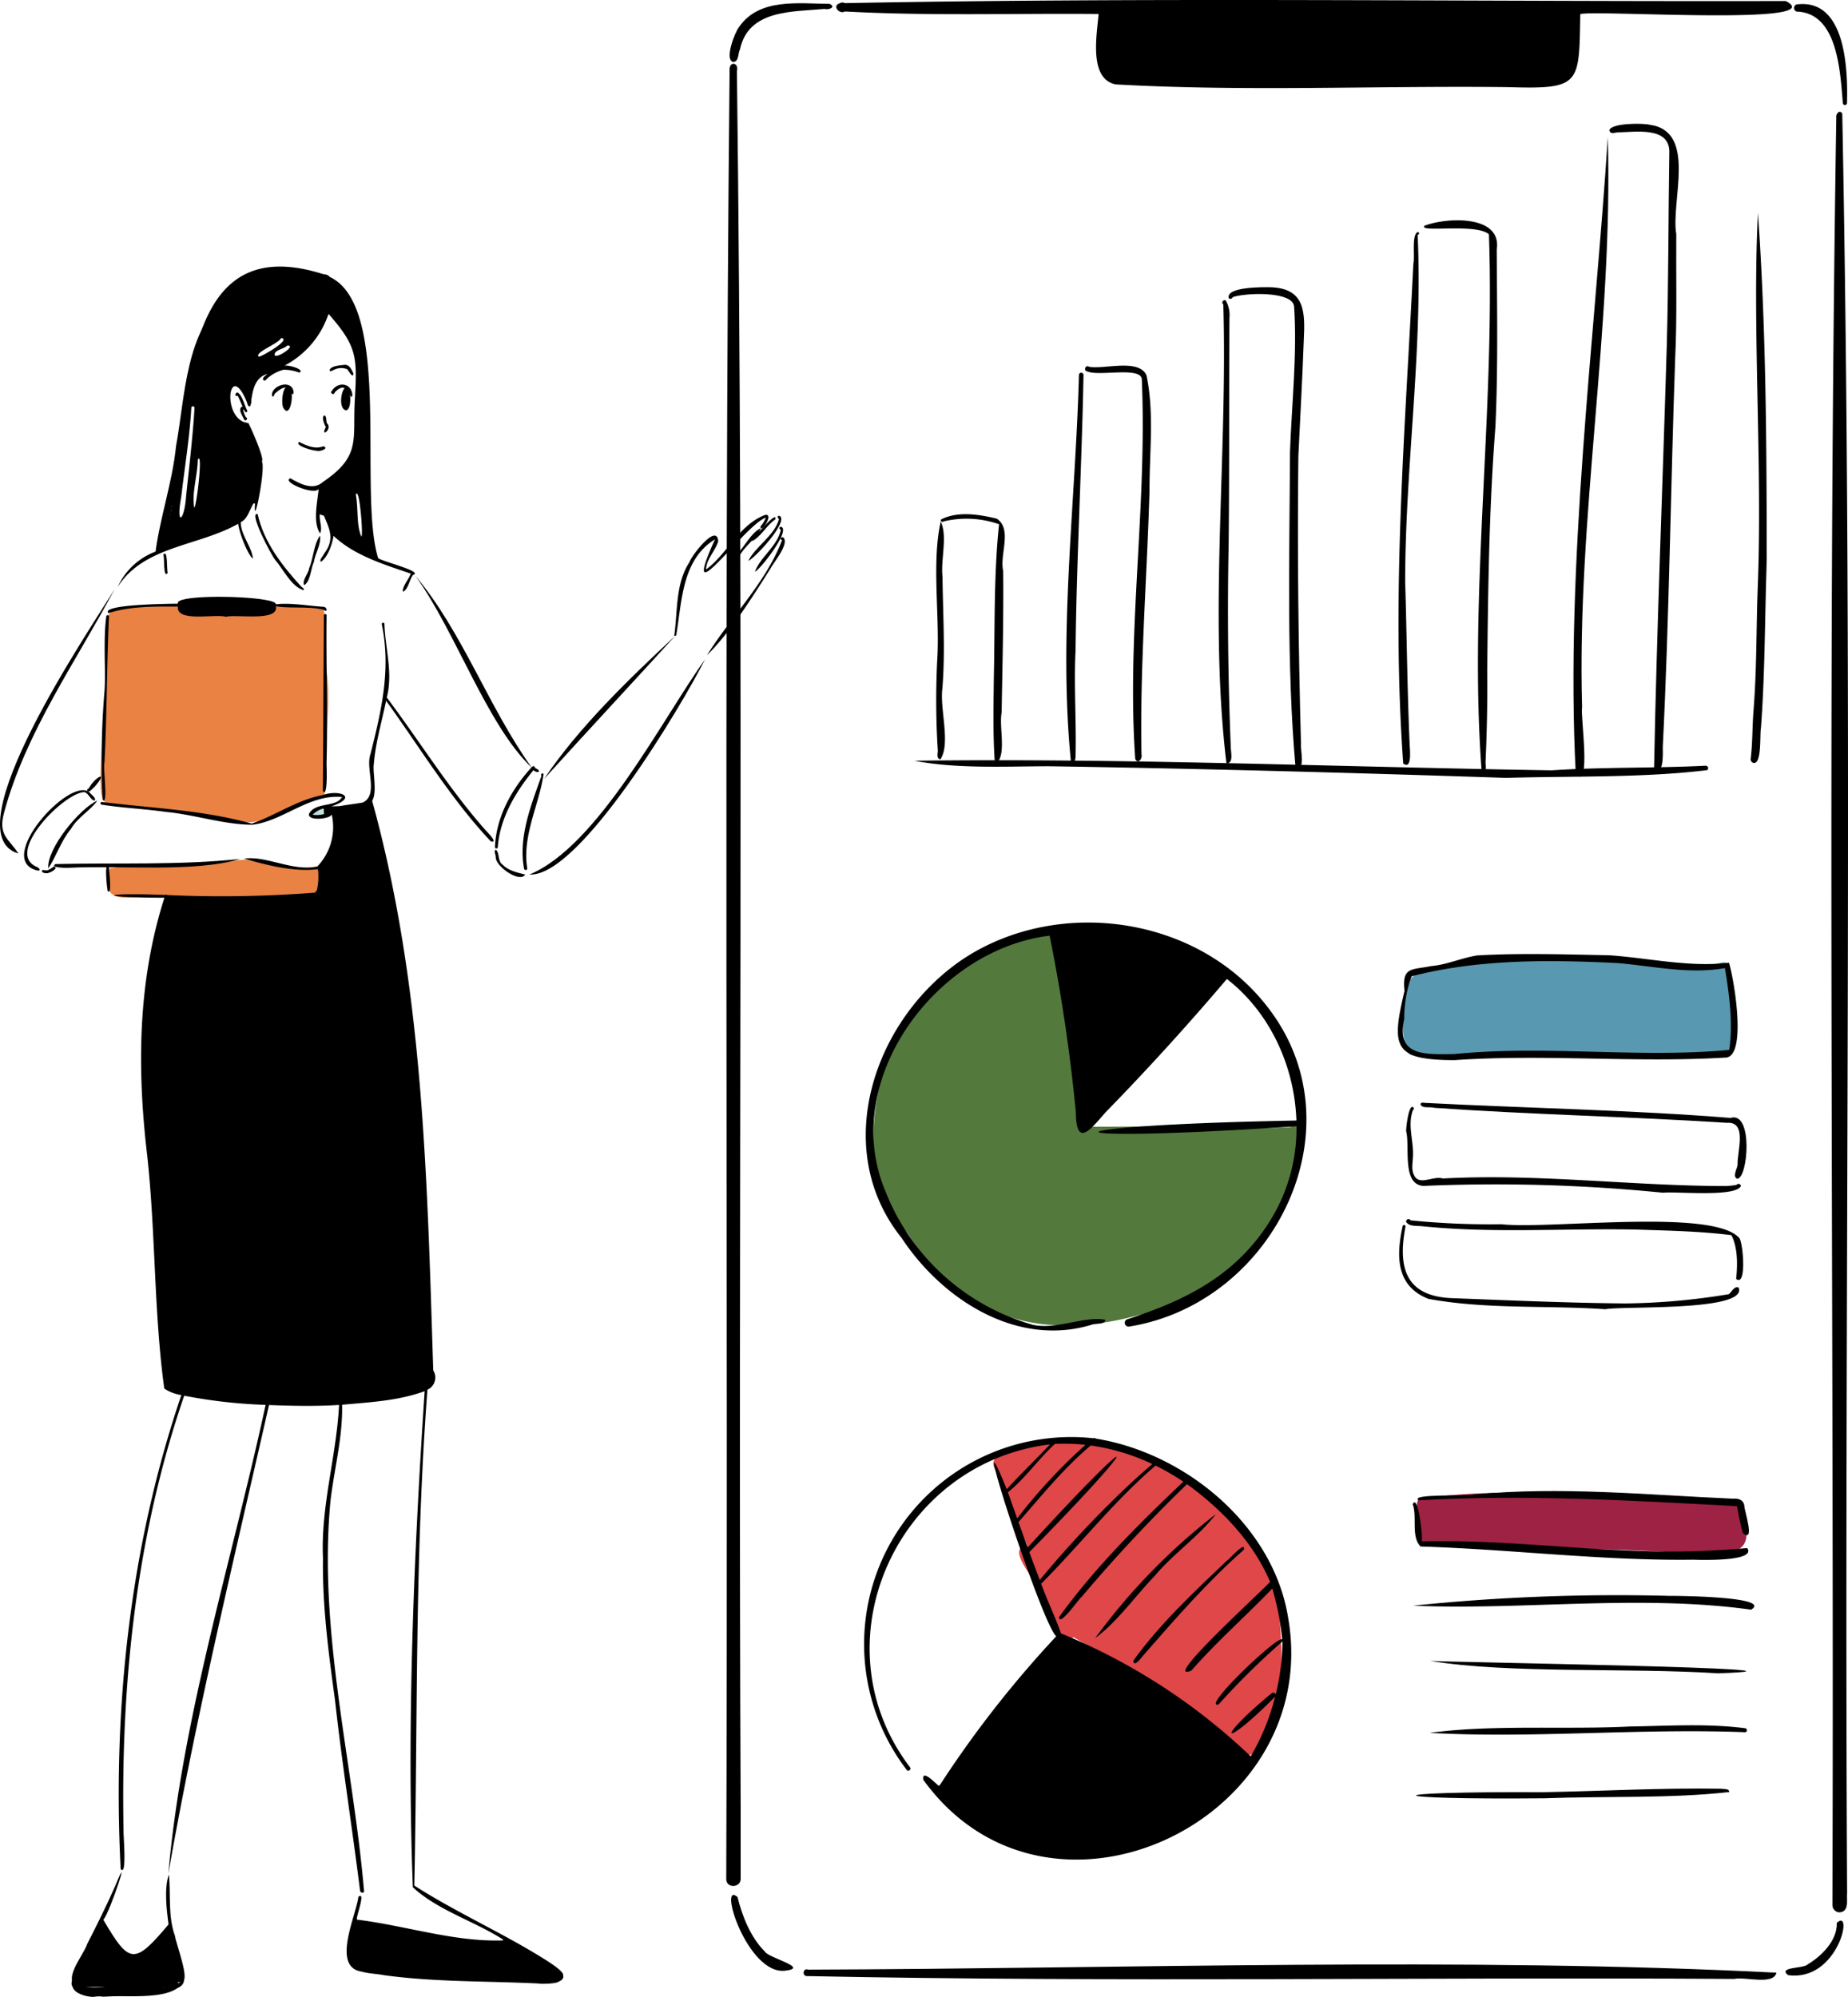 <svg xmlns="http://www.w3.org/2000/svg" width="310.206" height="335.124" viewBox="0 0 310.206 335.124">
    <defs>
        <clipPath id="cqf3daxzaa">
            <path data-name="Rectangle 45" style="fill:none" d="M0 0h310.206v335.124H0z"/>
        </clipPath>
        <clipPath id="cz6dxfrvyb">
            <path data-name="Rectangle 46" style="fill:none" d="M0 0h38.754v50.96H0z"/>
        </clipPath>
    </defs>
    <g data-name="Groupe 187">
        <g data-name="Groupe 182">
            <g data-name="Groupe 181" style="clip-path:url(#cqf3daxzaa)">
                <path data-name="Tracé 1606" d="M257.577 233.989c1.143 2.836-.64 6.573-1.757 9.337a21.431 21.431 0 0 1-6.838 9.142c-4.239 5.587-11.71 9.321-18.321 10.5-16.836 4.529-29.83.066-38.637-13.792-8.007-8.217-6.412-22.237-2.435-32.14 5.523-8.815 14.631-18.871 25.922-17.963-.2-.482.277-1.39.589-.595a17.716 17.716 0 0 0 .248 2.633c-.264-.7.717-1.251.942-.42 1.622 10.131 1.915 20.616 4.04 30.594 6.911.108 13.922-.338 20.779.678 4.668-.453 9.5-.33 14.175-.6 1.823-1.214 1.569 1.6 1.294 2.629" transform="translate(-39.687 -42.213)" style="fill:#54793d"/>
                <path data-name="Tracé 1607" d="M354.552 213.225c.226 1.86 1.371 7.1-1.6 6.964a177.277 177.277 0 0 1-25.7.034c-4.782.187-9.567.166-14.351.377-4.042.244-8.787 1.361-12.564-.054-1.971-3.649-1.062-8.761.2-12.567 1.535-3.14 15.529-3.321 19.242-3.229 10.628-.665 21.015 1.431 31.582.648.828.038 2.088-.853 2.473.246-.53 2.51.67 5.019.712 7.582" transform="translate(-63.735 -43.588)" style="fill:#5998b1"/>
                <path data-name="Tracé 1608" d="M259.858 335.461c.326 6.157 1.138 12.821-1.41 18.577-.663 1.6-2.368 7.694-4.746 5.635-8.218-8.094-18.514-13.6-28.358-19.362a.8.8 0 0 1-.439.172c-3.349-.519-3.877-6.089-5.661-8.639-.551-1.467-5.165-6.555-1.884-6.78a.444.444 0 0 1 .175-.214c-1.6-3.892-4.191-7.612-4.716-11.85-4.06-4.2 6.057-5.329 8.717-5.295 8.563-.475 17.069 1.354 24.023 6.534 6.833 5.434 13.741 11.913 14.3 21.221" transform="translate(-45.133 -65.533)" style="fill:#df4749"/>
                <path data-name="Tracé 1609" d="M356.209 320.565c4.427 9.908-3.292 7.758-10 7.814-12.257-.73-24.486-.859-36.762-1.036-5.331-.694-7.89 1.555-7.328-5.589.121-.7-.24-2.59.879-2.425 12.278-1.871 24.852-.569 37.222-.711 4 .175 7.985.69 11.983.933 1.312.14 3.171-.248 4 1.014" transform="translate(-64.343 -67.807)" style="fill:#9e2243"/>
                <path data-name="Tracé 1610" d="M121.908 315.35c.354-101.273-.456-202.574.565-303.834.032-.4.252-.892.742-.8.491.068.636.763.482 1.154 1.217 97.15.179 194.329.63 291.489q-.011 5.992 0 11.987c.015 1.465-2.43 1.634-2.416 0"/>
                <path data-name="Tracé 1611" d="M307.594 319.73c.309-99.988-.935-200.039.648-300-.1-.6.543-1.414 1-.668 1.945 99.491.254 199.119.817 298.653-.114 1.226.39 3.066-1.259 3.227a1.218 1.218 0 0 1-1.2-1.208"/>
                <path data-name="Tracé 1612" d="M291.114 332.115c-51.89-.331-103.822.585-155.687-.48-.83-.015-.64-1.425.227-1.081 53.721-.172 109.931-2.146 162.541.512-.494 2.171-5.309.627-7.081 1.049"/>
                <path data-name="Tracé 1613" d="M131.798 330.733c-6.357.733-11.348-15.224-8-12.365.8 3.254 2.207 6.766 4.58 9.144.562 1.079 7.645 2.739 3.415 3.221"/>
                <path data-name="Tracé 1614" d="M300.14 331.472c-1.8-1.413 2.7-1.073 3.3-1.8 2.376-1.425 4.992-4.04 4.886-6.967 2.883-2.687.225 9.954-8.187 8.769"/>
                <path data-name="Tracé 1615" d="M309.341 17.298c-.456-5.242-.829-15.138-7.756-15.352a.639.639 0 0 1-.024-1.2c8.226-1.077 8.634 10.73 8.479 16.5a.351.351 0 0 1-.7.061"/>
                <path data-name="Tracé 1616" d="M123.07 10.397c-1.52-.363.294-5 .964-5.831 3.39-4.962 10-3.944 15.208-3.924 1.136.5-.043 1.077-.823.859-5.412.5-12.781.088-14.208 6.787-.351.663-.158 2.085-1.14 2.109"/>
                <path data-name="Tracé 1617" d="M299.767.17c7.918 4.184-32.168 1.459-34.5 2.2-.21 11.792.152 12.625-12.068 12.254-21.949-.266-44.065.777-65.938-.462-4.557-.947-3.121-8.412-2.85-11.817-14.193-.131-28.421.36-42.59-.42-.925.544-2.191-.966-.883-1.363a.88.88 0 0 1 .879-.035C194.441-.486 247.125.294 299.767.17"/>
                <path data-name="Tracé 1618" d="M213.188 204.883a29.3 29.3 0 0 0 4.442-15.871c-44.284 3.008-44.31-.13-.017-.961-.3-9.122-4.454-18.16-11.669-23.756a434.827 434.827 0 0 1-20.37 22.39c-2.47 2.8-4.927 6.12-4.986-.054a291.189 291.189 0 0 0-4.394-29.6c-19.028 2.28-35.368 24.246-27.606 42.782a37.517 37.517 0 0 0 24.831 22.534c3.969.845 8.587-1.535 12.131-.852-.025.834-1.7.555-2.289.827-12.6 3.832-25.116-4.242-31.926-14.575-12.113-15.1-4.534-36.99 10.553-46.946 15.8-10.265 38.811-7.076 50.6 7.837 16.16 20.161 1.552 50.027-22.882 53.983a.64.64 0 0 1-.43-1.2c9.924-3.207 18.329-7.416 24.015-16.542"/>
                <path data-name="Tracé 1619" d="M183.837 274.917a104.251 104.251 0 0 1 20.257-20.812c-2.766 3.668-7.22 6.706-10.3 10.409-3.257 3.381-6.315 7.75-9.959 10.4"/>
                <path data-name="Tracé 1620" d="M190.227 278.723c4.419-6.162 10.139-11.484 15.617-16.715.51-.291 3.249-3.525 2.967-1.945-6.075 5.356-11.358 11.421-16.676 17.5-.364.373-1.78 2.458-1.908 1.165"/>
                <path data-name="Tracé 1621" d="M216.27 271.728c5.7 34.042-40.462 55.793-61.283 26.966-.282-1.913 2.093.65 2.624 1.04a.33.33 0 0 1 .163-.17 181.179 181.179 0 0 1 19.528-24.953c-2.46-2.089-15.444-42.259-8.31-24.686 2.352-2.574 4.875-4.987 7.269-7.523-25.808 3.146-39.328 33.4-23.5 54.2.28.345-.3.805-.569.419a34.744 34.744 0 0 1 31.36-55.643.306.306 0 0 1 .375.053c15.167 2.435 29.969 14.72 32.338 30.3m-1 3.783v-.028a123.274 123.274 0 0 0-10.718 10.57c-3.053.744 10.054-11.731 10.682-10.909a44.946 44.946 0 0 0-1.663-8.547c-4.467 4.651-9.328 8.9-13.575 13.763-5.389 2.25 12.463-13.878 13.2-14.9-2.8-6.618-8.115-12.182-13.943-16.383a253.911 253.911 0 0 0-17.636 18.866c-.53.371-3.793 5.174-3.839 3.443 6-8.311 13.431-15.674 20.861-22.726a40.263 40.263 0 0 0-4.659-2.7c-7 5.975-12.8 13.43-19.208 19.826 1.02 2.813 2.34 5.524 3.337 8.335a102.006 102.006 0 0 1 31.838 20.635 37.659 37.659 0 0 0 4.093-9.995c-9 9.03-10.226 7.384-.569-.6a.413.413 0 0 1 .664.234 38.338 38.338 0 0 0 1.144-8.882m-25.17-26.869c1.095-1 2.2-1.988 3.33-2.942a35.372 35.372 0 0 0-10.344-3.111c-4.535 3.793-8.233 8.429-12.127 12.844q.763 2.14 1.539 4.273c19.346-21.2 20.353-19.619.283.77q.854 2.347 1.748 4.679a177.766 177.766 0 0 1 15.571-16.514m-7.9-6.166a32.248 32.248 0 0 0-5.135-.148c-2.781 2.559-4.956 5.755-7.886 8.115.527 1.455 1.046 2.917 1.565 4.376a91.468 91.468 0 0 1 11.457-12.343"/>
                <path data-name="Tracé 1622" d="M292.558 257.293c-.421-1.466-.707-3.033-.984-4.52-17.835-.963-35.584-2.012-53.444-.981-1.612-1.145 8.384-.659 9.369-.976h-.027c14.448-1.391 28.973.066 43.4.7 1-.082 1.871.216 1.956 1.353.043.862 1.827 6.123-.268 4.428"/>
                <path data-name="Tracé 1623" d="M284.08 261.761c-15.245.176-30.418-1.745-45.618-2.218-1.644-1.64-.544-4.916-1.321-7.095.87-1.882 1.738 5.444 1.5 6.231 13.242-.334 26.446 1.469 39.666 1.7a144.069 144.069 0 0 0 14.985-.577c1.617 2.326-8.013 1.993-9.3 1.95l.092.007"/>
                <path data-name="Tracé 1624" d="M293.936 270.145c-18.648-2.6-38.693.13-56.714-.674a333.663 333.663 0 0 1 43.015-1.643c1.1-.016 17.388.109 13.7 2.317"/>
                <path data-name="Tracé 1625" d="M288.45 280.826c-15.385-.985-35.1.113-48.39-2.089 2.522.218 71.306 1.269 48.39 2.089"/>
                <path data-name="Tracé 1626" d="M239.989 290.818c10.634-1.432 22.585-.513 33.649-1.071 6.434-.091 12.916-.534 19.318.294a.34.34 0 0 1 0 .671c-17.5-.7-35.881 1.079-52.971.105"/>
                <path data-name="Tracé 1627" d="M259.26 301.799c-28.135.252-29.3-1.148-.187-1.024 9.944-.187 19.89-.741 29.835-.583.456.1 1.346-.083 1.367.558-9.871 1.114-20.794.66-31.015 1.049"/>
                <path data-name="Tracé 1628" d="M244.144 176.899c15.319-1.54 30.913.726 46.131-.7.646-4.48.012-9.271-.733-13.725-6.038 1.065-12.1-.347-18.108-.854-11.6-.558-23.158-.67-34.453 2.215a20.345 20.345 0 0 0-1.271 7.212c-1.459 6.375 3.8 5.883 8.433 5.853m-.007 1.02c-10.291-.028-10.6-2.235-8.374-11.618-.449-4.086 1.167-3.5 4.469-4.168 2.7-.238 5.122-1.388 7.776-1.794 7.344-.409 14.742-.16 22.1-.024 6.7.462 13.447 2.057 20.113 1.257.789 2.381 3.212 16.193-.755 15.924-15.093.893-30.253-.63-45.325.423"/>
                <path data-name="Tracé 1629" d="M291.58 197.825c-.812-.408.042-1.686.091-2.348-.093-2.181 1.685-7.261-1.764-7.04-16.362-1.042-32.779-1.377-49.133-2.514-.7-.233-2.093.176-2.327-.608.072-.382.527-.244.777-.222 17.065.886 34.226 1.165 51.254 2.522 3.859-1.217 2.967 10.266 1.1 10.209"/>
                <path data-name="Tracé 1630" d="M279.16 200.171a282.434 282.434 0 0 0-40.207-1.144c-3.69-.221-2.24-6.579-2.917-9.189-.018-.6.411-4.464 1.155-4.04a.3.3 0 0 1-.019.512c-.9 2.46.056 4.917.019 7.406-.017 1.425-.345 2.491.161 3.481.828 1.893 3.253.072 4.839.584 15.9-.862 31.655 1.25 47.5 1.268h-.063a12.422 12.422 0 0 0 1.871-.2.409.409 0 0 1 .731.2c-.888 1.9-10.628.89-13.074 1.119"/>
                <path data-name="Tracé 1631" d="M291.43 214.635c.252-2.359.281-5.292-.8-7.345-5.326-.671-10.7-.76-16.064-.94-11.945-.229-23.992.663-35.874-.561-.888-.086-2.118.068-2.646-.693a.4.4 0 0 1 .74-.289 132.625 132.625 0 0 0 15.26.649h-.06c8.09.909 35.753-2.739 40 2.357.632.917 1.221 8.24-.559 6.822"/>
                <path data-name="Tracé 1632" d="M269.449 219.721c-9.86-.674-19.913.047-29.655-1.734-5.506-2.133-5.437-7.252-4.343-12.216a.242.242 0 0 1 .476.081c-1.3 6.795-.072 11.68 7.753 12.008 9.714.369 19.464.807 29.17.89a112.693 112.693 0 0 0 17.344-1.553c.481-.368.959-1.447 1.66-1.1 1.557 4.018-19.214 3.046-22.4 3.627"/>
                <path data-name="Tracé 1633" d="M252.752 130.546c-25.591-.852-51.2-1.554-76.8-1.953h.028c-7.34.025-15.563.44-22.468-.921 35.176-.457 71.48 1.055 107.025 1.609h-.085c8.6-.569 17.241-.335 25.837-.777a.415.415 0 0 1 .272.748c-11.044 1.328-22.6.959-33.812 1.3"/>
                <path data-name="Tracé 1634" d="M294.336 128.033a.614.614 0 0 1-.47-.65c.335-2.716.268-5.47.484-8.2.552-6.91.448-13.759.706-20.656.81-20.39-.948-43.942.035-62.771 1.362 19.3 1.456 38.683 1.47 58.024v-.07c-.016.8-.04 1.6-.057 2.37v-.075c-.261 8.755-.262 17.415-.907 26.138-.224 1.052.174 6.2-1.261 5.891"/>
                <path data-name="Tracé 1635" d="M157.863 127.425c-.773-.07-.379-1.129-.449-1.586a133.272 133.272 0 0 1-.046-15.888c.32-7.279-.96-15.668.539-22.415 1.191 2.449-.023 6.355.305 9.271.063 6.291.486 12.529-.029 18.81-.434 3.393 1.419 9.208-.321 11.809"/>
                <path data-name="Tracé 1636" d="M167.416 127.961c-.5-.032-.471-.631-.49-1.006-.256-4.42-.146-8.846-.1-13.272.192-8.554-.024-17.192.876-25.7a16.524 16.524 0 0 0-9.3-.479c-.334.253-.7-.174-.338-.375 2.839-1.376 6.281-.789 9.245-.089 2.684 1.77.449 6.043 1.085 8.78.084 7.925-.126 15.847-.259 23.771-.448 2.344.767 6.769-.727 8.37"/>
                <path data-name="Tracé 1637" d="M179.78 127.953c-2.165-21.536.758-43.459 1.332-65.055a.384.384 0 0 1 .766.028c-.291 15.427-1.165 30.835-1.335 46.26-.289 5.84.137 11.7.007 17.524.012.49-.077 1.494-.77 1.243"/>
                <path data-name="Tracé 1638" d="M190.562 127.373c-1.468-21.148 2.008-42.389 1.109-63.558.159-2.433-7.093-.593-9.15-1.48a.255.255 0 0 0 .088 0c-.825.028-.441-1.243.224-.77 2.682.427 8.247-1.4 9.606 1.382 1.338 6.258.5 12.925.519 19.321-.416 14.789-1.637 29.549-1.346 44.353.184.691-.582 1.74-1.05.752"/>
                <path data-name="Tracé 1639" d="M205.872 128.136c-3-24.953.217-51.6-.525-77.054-.4-.236 0-.916.412-.641a4.894 4.894 0 0 1 .615 2.892c-.081 12.685 0 25.383-.134 38.071q-.332 16.89.349 33.755c-.047.925.593 2.928-.717 2.977"/>
                <path data-name="Tracé 1640" d="M217.478 128.898c-1.541-17.267-1.013-35.47-.94-53.045.294-8.106 1.221-16.324.693-24.41-.248-2.688-8.436-2.267-10.286-1.581-.2.378-.5.345-.692.173-.505-1.914 5.718-1.86 7.082-1.827 5.807.22 5.741 4.259 5.516 8.936-.227 6.492-.614 12.978-.91 19.469-.185 16.068.011 32.12.441 48.172-.128 1.151.836 4.5-.9 4.113"/>
                <path data-name="Tracé 1641" d="M235.546 128.134c-2.03-28.018.317-55.967 1.705-83.932v.028c.276-1.334-.32-4.682.692-5.284a.228.228 0 1 1 .022.453c.9 19.356-2.088 38.85-2.094 58.246.283 9.166.351 18.346.763 27.507.054.866.356 4.094-1.088 2.981"/>
                <path data-name="Tracé 1642" d="M248.731 129.71c-2.259-29.46 2.259-60.432 1.2-90.393-2.244-1.925-11.963-.209-10.8-1.435 3.68-1.424 13.021-1.876 12.11 4.007.049 9.909.235 19.833-.219 29.733-1.062 13.638-1.24 27.332-1.375 41.009a272.847 272.847 0 0 1-.275 15.059c-.069.7.347 1.964-.643 2.02"/>
                <path data-name="Tracé 1643" d="M264.512 129.936c-1.827-35.075 3.251-73.623 5.373-106.9.931 31.92-5.217 63.7-4.317 95.619-.3 1.609 1.613 13.993-1.056 11.28"/>
                <path data-name="Tracé 1644" d="M277.648 129.176c.45-23.66 1.447-47.572 2.143-71.323.29-10.819.261-21.669.427-32.488-.114-4.136-5.7-3.2-8.58-3.151-.525-.009-1.389.445-1.48-.4.441-1.177 5.6-1.172 6.822-.869 7.933 1.155 3.452 12.8 4.4 18.361-.057 6.956.146 13.9-.185 20.857-.763 21.721-.994 43.453-2.08 65.162.021 1.234.168 4.924-1.465 3.846"/>
            </g>
        </g>
        <g data-name="Groupe 184">
            <g data-name="Groupe 183" style="clip-path:url(#cz6dxfrvyb)" transform="translate(16.538 101.034)">
                <path data-name="Tracé 1645" d="M66.447 173.827c-.966-.816 2.444-2.379 2.27-1.084.424.467-.181.689-.546.84-.235.145-.525.414-.792.173-.285.117-.654.267-.933.07" transform="translate(-30.656 -137.726)" style="fill:#c1e1de"/>
                <path data-name="Tracé 1646" d="M59.489 140.781c.653 5.891-.673 11.693-.32 17.57.035.729.294 2.4-.577 2.686-1.5.293-3.289 1.512-4.66 1.368-6.186 4.021-8.13 3.327-14.953 1.764-5.521-.588-11.111-.8-16.54-2.061-1.889-.263-.51-9.625-.72-11.75 1.2-6.463-.294-13.052.981-19.461.2-2.3 9.646-1.477 11.94-2.2.278-.109.7-.015.542.362 7.814.955 16.117-.856 23.731.521.49 3.434-.006 7.565.574 11.2" transform="translate(-21.102 -128.44)" style="fill:#e98243"/>
                <path data-name="Tracé 1647" d="M58.8 188.331c.048.393-.2.634-.561.786-.179.5-.575.505-.822.2-9.179 1.087-18.371.293-27.547 0-4.187.675-8.365 1.2-6.579-4.534 7.146-1.07 15.245-.7 22.671-1.458 4.016.262 7.835 2 11.928 1.428.124-.377.53-.3.6.163a.4.4 0 0 1 .094.527 10.834 10.834 0 0 1-.069 2.6.4.4 0 0 1 .287.283" transform="translate(-21.409 -140.087)" style="fill:#e98243"/>
            </g>
        </g>
        <g data-name="Groupe 186">
            <g data-name="Groupe 185" style="clip-path:url(#cqf3daxzaa)">
                <path data-name="Tracé 1648" d="M59.323 62.669c-.035 1-.813-.468-1.049-.71a2.688 2.688 0 0 0-2.2.1c-.24.06-.579.4-.763.1.222-.781 1.7-.824 2.436-.925.92-.117 1.243.78 1.579 1.438"/>
                <path data-name="Tracé 1649" d="M49.3 65.914c-.609 1.295-.179-2.567-3.083.074-.229.156-.169.661-.53.551-.457-1.761 3.439-3.15 3.613-.625"/>
                <path data-name="Tracé 1650" d="M48.975 66.155c.127 1.387-.491 3.792-1.37 2.362-.515-.636-.126-4.49.936-3.341.254.007.392.423.434.978"/>
                <path data-name="Tracé 1651" d="M59.153 66.352c-.48 1.309-.631-3-2.967-.494-.091.558-.893.138-.49-.251 1.031-1.661 3.369-1.351 3.457.745"/>
                <path data-name="Tracé 1652" d="M58.775 66.55c.1 1.077-.12 2.348-.745 2.306-1.8-.529 0-6.538.745-2.306"/>
                <path data-name="Tracé 1653" d="M54.906 71.06c.976.967-1.241 2.534-.2.6-.251-.331-.82-1.824-.227-1.938.418.193.192.95.424 1.342"/>
                <path data-name="Tracé 1654" d="M54.272 74.899c1.132.326-.682.991-1.183.734-.556.04-3.785-.9-2.869-1.465 1.242.626 2.647 1.277 4.051.731"/>
                <path data-name="Tracé 1655" d="M41.53 68.967c-.205.558-.5-.083-.682-.29l-.042.064a4.475 4.475 0 0 0 .477 1.289c.48.2-.1.808-.321.335-.256-.56-1.145-1.824-.244-2.151-.294-.6-.519-1.232-.826-1.812-.537.283-.47-.534.028-.523.866.666 1.08 2.13 1.61 3.087"/>
                <path data-name="Tracé 1656" d="M50.568 98.451c.166.169.576.311.4.6-2.065-.6-3.341-3.417-4.757-5.063-.707-.854-4.571-8.231-2.96-7.7 1.025 4.68 4.125 8.688 7.321 12.164"/>
                <path data-name="Tracé 1657" d="M51.059 98.205c-.408-.789.709-1.92.826-2.808.729-1.7.8-4.132 1.826-5.488.265 1.288-.815 3.01-1.031 4.422-.531 1.158-.56 3.254-1.621 3.874"/>
                <path data-name="Tracé 1658" d="M28.146 96.163c-.771 1.026-.507-2.6-.724-3.079.772-1.021.555 2.595.724 3.079"/>
                <path data-name="Tracé 1659" d="M48.199 58.004c-.534.6-2.189.693-2.091 1.592.3.689 3.816-1.729 2.091-1.592m-1.017-1.271c-.462.995-4.573 2.416-3.737 3.146.7-.137 5.588-2.981 3.737-3.146m-13.978 20.4c-.031 2.591-1.066 5.746-.59 8.08.356-.06 1.513-9.65.59-8.08m-1.088-8.717c-.287 5.015-1.114 9.983-1.692 14.971-.929 5 .522 4.216.816-.138.524-4.916 1.1-9.836 1.416-14.772a.272.272 0 0 0-.54-.061m27.61 14.621c.442 2.219.07 5.129.936 7.014.342-.111-.339-8.661-.936-7.014m7.9 16.277c-.1-.947.991-2.064 1.321-3.048-4.509-1.552-9.415-3-12.954-6.328-.238 1.442-.966 3.568-2.122 4.347-.325-.357.378-.937.5-1.321 1.824-2.377 1.017-4.042 0-6.41a2.937 2.937 0 0 1-.682-.257c-.161 1.012.5 2.364.032 3.207-1.235-1.832-.449-5.158-.234-7.42-.828 1.069-6.334-1.268-4.743-1.812 1.661.931 3.786 2.117 5.467.608 6.58-4.439 4.9-7.222 5.375-14.155.371-6.856.3-8.639-4.365-13.964a.435.435 0 0 1-.1-.014 15.222 15.222 0 0 1-7.385 8.624c.517-.183 3.533.608 2.511 1.169a7.3 7.3 0 0 0-2.638-.487 6.557 6.557 0 0 0-2.684 1.406c-.19.152-.409.579-.7.339-.308-.4.4-.76.628-1.028-1.858.52-2.345 2.32-2.601 3.95-.1.36-.013.891-.187 1.229-.115.624-.571.017-.572-.339-2.941-7.305-4.355 1.893-.417 3.28a1.078 1.078 0 0 1 .452.109.565.565 0 0 1 .155.007c.2.216 2.815 6.071 2.267 6.392.719 1.138-1.489 11.916-1.14 7.1a1.913 1.913 0 0 0-.24-.011c-.707 1.035-.943 2.564-2.158 3.147 0 2.158 1.9 4.21 2.038 6.113-.78-.506-2.293-4.247-2.466-5.849-6.715 3.818-15.8 3.675-20.228 10.606a11.341 11.341 0 0 1 7.243-6.223c6.017-15.652-.479-55 27.162-46.3.339.076.853.083 1.081.389a.34.34 0 0 1 .131.116c10.582 5.005 4.67 36.076 8.1 47.175.577.55 7.719 2.253 5.865 2.829-.634.8-.81 2.467-1.712 2.818"/>
                <path data-name="Tracé 1660" d="M38.189 49.658c.23-.067.664-.092.589.261-7.368 5.755-6.94 17.328-8.592 25.947 1.863-4.773-.359 10.549-1.211 8.677-.52 1.631-.646 7.825-2.924 8.575.634-5.7 2.9-12.136 3.493-18.209 1.563-8.509 1.56-19.342 8.646-25.251"/>
                <path data-name="Tracé 1661" d="M89.278 128.858c-7.594-7.24-12.731-22.777-19.548-32.219 7.9 9.4 12.274 22.067 19.548 32.219"/>
                <path data-name="Tracé 1662" d="M89.791 128.887c1.147.434.674 1.073-.251.378-3.021 3.69-5.636 8.07-5.979 12.908a.239.239 0 0 1-.477 0c.2-5.052 2.791-9.724 6.142-13.4.19-.222.586-.3.565.113"/>
                <path data-name="Tracé 1663" d="M91.248 129.903c-.734 5.142-3.64 10.374-2.743 15.836a.269.269 0 0 1-.53.067c-.992-5.336 1.176-10.675 2.924-15.613-.223-.23.162-.562.349-.29"/>
                <path data-name="Tracé 1664" d="M88.155 146.77c-.837 1.5-5.014-1.359-4.941-2.92.024-.368-.4-1.049.01-1.247.679.473.266 1.957 1.152 2.518 1 1.052 2.6 1.345 3.778 1.649"/>
                <path data-name="Tracé 1665" d="M113.349 106.708c-6.972 7.65-14.99 16.25-22.019 24.015 5.806-8.66 14.37-16.889 22.019-24.015"/>
                <path data-name="Tracé 1666" d="M118.35 110.656c-3.77 7.519-21.036 36.621-29.479 36.114 11.513-4.757 22.275-26.057 29.479-36.114"/>
                <path data-name="Tracé 1667" d="M128.439 86.419c1.621-.268-.86 3.33-.781 1.935a4.734 4.734 0 0 0 .887-1.491c-3.705 1.371-14.761 17.378-8.529 3.656-5.52 3.373-5.551 10.329-6.48 15.98a.232.232 0 0 1-.357.18c.587-4.032.163-8.7 2.564-12.354.357-1.12 4.61-6.614 4.818-3.482-.478 1.614-2 3-2.038 4.726 3.515-2.552 5.555-7.542 9.917-9.147"/>
                <path data-name="Tracé 1668" d="M127.705 88.647c-.618 1.514-2.406 2.8-3.355 4.277-.2.222-.505.886-.833.515a.23.23 0 0 1 .074-.3.016.016 0 0 0-.01.007c1.373-1.316 2.536-3.8 4.125-4.5"/>
                <path data-name="Tracé 1669" d="M128.234 88.34c.646-.671 2.236-2.289 1.882-1.147-1.436.948-2.481 3.009-3.892 3.623.084-.949 1.429-1.647 2.009-2.476"/>
                <path data-name="Tracé 1670" d="M130.905 86.602c1.476 1-4.272 7.145-5.283 7.523 1.135-2.377 4.394-4.212 5.148-7.017-.306-.182-.313-.678.135-.505"/>
                <path data-name="Tracé 1671" d="M131.29 88.513c1.106.992-3.817 7.2-4.555 7.424.789-2.338 3.826-4.343 4.329-7.028a1.049 1.049 0 0 0-.085-.061h.011c-.382-.177 0-.65.3-.339"/>
                <path data-name="Tracé 1672" d="M131.506 90.215c1.013 1.066-1.6 4.093-2.166 5.192-3.162 4.988-6.6 10.5-10.661 14.561 3.818-6.206 9.97-12.266 12.6-19.342-.28-.035-.31-.243-.162-.389a.314.314 0 0 1 .386-.017"/>
                <path data-name="Tracé 1673" d="M16.34 134.364c-1.082 1.582-3.361 2.857-4.428 4.743-1.653 1.957-2.5 4.7-3.807 6.622-.3-3.25 5.266-10.077 8.235-11.365"/>
                <path data-name="Tracé 1674" d="M6.329 146.104c-7.433-1.67 5.325-15.856 8.673-13.149.263.412 1.151.885.918 1.392-.7.039-1.014-1.249-1.758-1.406-3.244-.034-13.434 10.155-8.042 12.523.363.1.891.685.209.639"/>
                <path data-name="Tracé 1675" d="M40.305 144.154c-7.675 2.308-19.86 1.045-28.962 1.487-.456.013-3.045-.025-2.027-.63 10.338-.236 20.692.223 30.99-.858"/>
                <path data-name="Tracé 1676" d="M7.572 146.516c-.393.061-.867-.48-.268-.523.67.285 1.217-.225 1.745-.579 1.031.24-.992 1.387-1.476 1.1"/>
                <path data-name="Tracé 1677" d="M17.229 134.235a136.584 136.584 0 0 1 .325-18.378c.231-4.128-.253-8.282.286-12.4.014-.282.476-.27.449.028-.364 8.149-.34 16.324-.749 24.488-.282.881.669 7.214-.31 6.258"/>
                <path data-name="Tracé 1678" d="M54.368 103.265a.226.226 0 0 1 .452.028c-.1 8.312.22 16.588-.01 24.876.01.512.247 5.718-.615 4.588.074-9.829.1-19.65.173-29.493"/>
                <path data-name="Tracé 1679" d="M17.957 145.385a.226.226 0 0 1 .452.014.226.226 0 0 1-.452-.014"/>
                <path data-name="Tracé 1680" d="M18.064 149.524c-.1-.548-.628-4.9.209-4.256-.058.533.657 5.08-.209 4.256"/>
                <path data-name="Tracé 1681" d="M46.309 101.781c.521 2.578-6.641 1.276-8.4 1.731-1.933-.558-8.917 1.121-7.967-2.092-1.665-1.949 17.884-1.424 16.263.152a.222.222 0 0 1 .109.209"/>
                <path data-name="Tracé 1682" d="M18.216 102.901c-1.6-1.654 13.189-1.628 14.349-1.579a.227.227 0 0 1-.035.453c-4.711.119-9.884-.327-14.314 1.126"/>
                <path data-name="Tracé 1683" d="M54.401 102.372v-.008c-2.843-.755-6.2-.071-8.907-.785 2.448-.628 6.015.093 8.772.26.71 0 .722 1.066.138.533"/>
                <path data-name="Tracé 1684" d="M19.242 98.861C12.9 110.84 4.307 122.84.674 136.423c-1.059 3.8.908 4.411 2.408 6.819-11.439-3.35 12.363-38.083 16.16-44.382"/>
                <path data-name="Tracé 1685" d="M14.639 132.652a.306.306 0 0 1 .258-.327c1.088-2.02 3.481-3.128.925-.217-.3.176-.917 1.125-1.184.544"/>
                <path data-name="Tracé 1686" d="M94.522 331.582c.19.36-.31.84-.646.925-.456.466-3.16.466-3.507.375-8.619-.429-17.3-.216-25.873-1.391-1.229-.244-2.525-.246-3.722-.59-5.189-.726-1.046-9.253-.611-12.576 1.3-.967-.384 3.216-.253 3.839 8.14.985 16.312 3.763 24.5 3.489a.218.218 0 0 1 .081-.117c-4.861-3.129-11.016-4.929-15.193-8.808-1.033-27.4.161-55.675 1.982-83.254-4.424 1.624-9.194 1.852-13.855 2.281.122 5.443-1.32 10.761-1.952 16.139-2.09 22.013 3.789 43.836 5.647 65.6a.384.384 0 0 1-.678-.18c-1.343-10.7-3.031-21.345-4.217-32.063-1.081-7.869-2.126-15.776-2.009-23.736-.4-8.709 2.26-17.114 2.7-25.731-3.918.248-7.841.157-11.761.017-5.919 26.048-12.346 52.612-16.9 78.67 2.328-26.347 10.707-52.669 16.33-78.695a86.992 86.992 0 0 1-13.664-1.54c-8.038 23.322-10.671 48.317-10.182 72.931-.046.978.6 7.915-.487 6.488-1.367-26.764 1.539-54.136 10.189-79.528a7.046 7.046 0 0 1-2.861-1.088c-1.759-12.61-1.447-26.439-2.907-39.431-1.681-14.455-1.541-28.977 2.925-42.945-11.576-.023-10.942-.892.113-.467.142-.1.237-.084.293.011a201.472 201.472 0 0 0 24.859-.4c.121-.109.168-.268.318-.374a9.854 9.854 0 0 0 .183-3.56c-4.093.5-8.628-.691-12.382-1.772 3.743-.545 8.242 2.238 12.3 1.3a9.53 9.53 0 0 0 2.4-8.7.046.046 0 0 0-.021.007c-.249.757-4.079 1.137-3.793-.127 1.121-2.063 4.5-1 5.555-2.825-5.554-.5-9.787 3.986-15.023 4.655-4.65.019-9.742-1.7-14.554-2.151-3.581-.515-7.208-.65-10.786-1.222a.226.226 0 0 1 .046-.449c8.521 1.073 16.71 1.306 25.142 3.627 3.807-1.256 7.609-3.969 11.792-4.75 3.019-1.061 6.19.316 1.579 1.861.482 0 .98-.032 1.43-.042 1.276-.24 2.568-.371 3.843-.6 2.7-1.261.424-5.671 1.29-8.108 1.856-7.373 3.467-14.195 1.905-21.815-.045-.275.415-.364.446-.063.127 4.127 1.467 8.266.389 12.357 5.488 7.292 10.343 15.186 16.4 22.061.3.392 2.455 2.405 1.084 2.105-6.755-7.152-11.849-15.669-17.594-23.616-.724 3.531-1.77 7.006-2.063 10.605-.219 1.437.611 4.715-.279 6.194 8.621 31.158 9.225 63.471 10.256 95.582a2.244 2.244 0 0 1-.978 3.242c-2.142 28.261-1.608 54.963-2.2 83.215 6.781 4.359 14.362 7.737 21.281 12 .5.318 4.1 2.436 3.68 3.139M54.368 136.458c.039-.18-.035-.456-.007-.667a.232.232 0 0 1-.081-.1 4.032 4.032 0 0 0-1.8 1.038 4.378 4.378 0 0 0 1.945-.124.215.215 0 0 1-.053-.145"/>
                <path data-name="Tracé 1687" d="M29.375 324.9c.134 1.217 2.592 7.527 1.18 7.639-5.151 1.336-11.543.707-17.068 1-3.556-.752.578-5.4 1.154-7.3 1.631-3.175 3.224-6.392 4.665-9.651 2.877-7.073-.723 4.045-1.953 5.612 4.355 7.417 5.171 7.63 10.93.773-.331-2.6-.748-6.112.07-8.4.334 3.261-.192 7.01 1.021 10.327"/>
                <path data-name="Tracé 1688" d="M17.947 334.416c-1.888 0-7.728.4-5.392-2.872.139-.331.634-.115.423.2a1.36 1.36 0 0 0-.339 1.1l-.006-.021c1.46 1.925 7.011.54 9.417.767 1.735-.343 8.42.593 8.4-1.579-.155-.275.313-.5.426-.2.342 2.546-3.18 1.985-4.793 2.208-2.717.059-5.425.441-8.14.4"/>
                <path data-name="Tracé 1689" d="M16.3 334.11c-1.485.159-5.052-.6-3.5-2.533.2 3.693 7.052 1.043 9.677 1.269 2.377-.24 4.783.141 7.123-.212 3.5 1.306-12.364.958-13.3 1.476"/>
                <path data-name="Tracé 1690" d="M15.663 335.123c-1.317.028-4.3-.864-3.257-2.525.38-.072.4.375.48.634.292.935 1.442.98 2.24 1.182 4.827-.457 11.1 1.179 15.161-1.745v.007c-.168-.312.4-.5.473-.165-1.747 3.715-11.34 2.032-15.094 2.614"/>
                <path data-name="Tracé 1691" d="M17.325 335.095c-1.051-.156-2.939.055-3.444-.964.087-.408.556-.274.848-.2 4.7.2 9.564-.274 14.148-.284.331.866-2.953.8-3.525.929-2.678.255-5.352.411-8.027.523"/>
            </g>
        </g>
    </g>
</svg>
